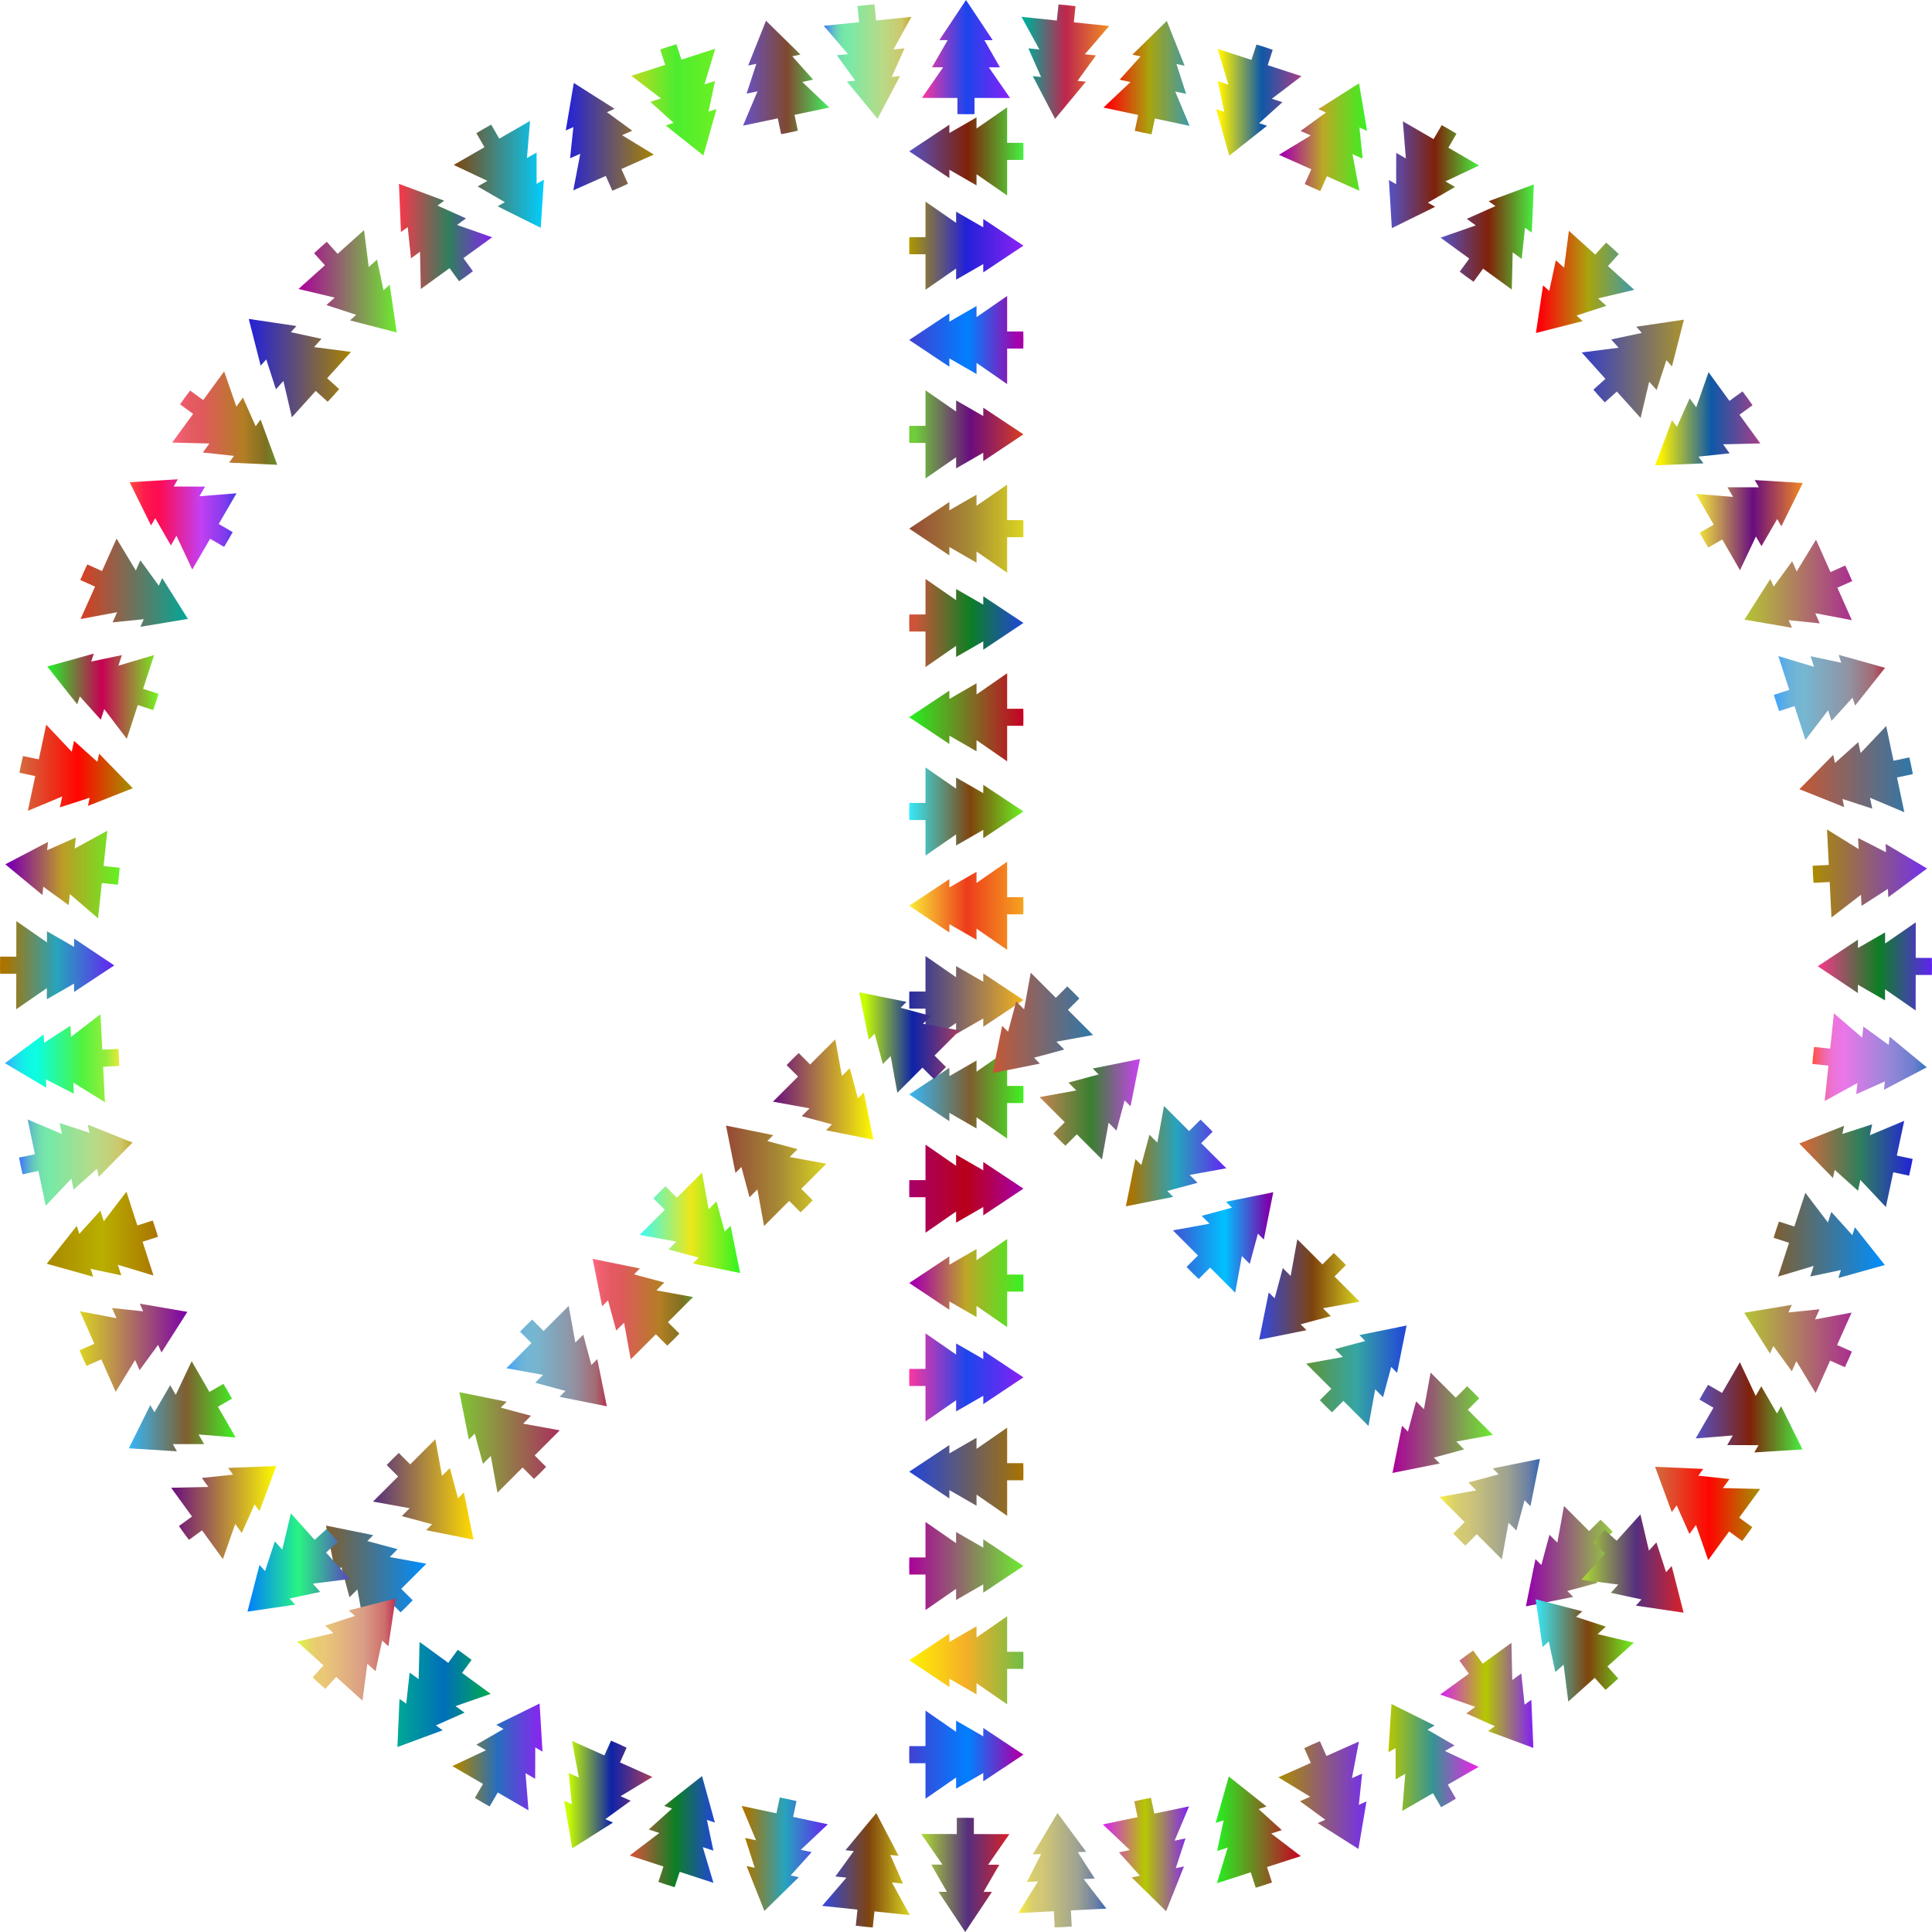 <?xml version="1.0" encoding="utf-8"?>
<svg version="1.1" id="Layer_1" xmlns="http://www.w3.org/2000/svg" xmlns:xlink="http://www.w3.org/1999/xlink" x="0px" y="0px"
	 viewBox="0 0 5000 5000" enable-background="new 0 0 5000 5000" xml:space="preserve">
<g>
	<g>
		<linearGradient id="SVGID_1_" gradientUnits="userSpaceOnUse" x1="2352.989" y1="391.746" x2="2648.638" y2="391.746">
			<stop  offset="0" style="stop-color:#5652C7"/>
			<stop  offset="0.511" style="stop-color:#802109"/>
			<stop  offset="1" style="stop-color:#47F141"/>
		</linearGradient>
		<path fill="url(#SVGID_1_)" d="M2606.472,505.768V413.85h41.863c0.405-27.146,0.405-17.064,0-44.209h-41.863v-91.918
			l-79.239,54.871V303.78l-70.307,40.504v-21.611l-103.937,68.948l103.937,69.236v-21.611l70.307,40.464v-28.814L2606.472,505.768z"
			/>
		<linearGradient id="SVGID_2_" gradientUnits="userSpaceOnUse" x1="2352.989" y1="635.853" x2="2648.638" y2="635.853">
			<stop  offset="0.006" style="stop-color:#AD9800"/>
			<stop  offset="0.5" style="stop-color:#2221DA"/>
			<stop  offset="1" style="stop-color:#8D22F2"/>
		</linearGradient>
		<path fill="url(#SVGID_2_)" d="M2395.155,749.875v-91.918h-41.863c-0.405-27.146-0.405-17.064,0-44.209h41.863v-91.918
			l79.239,54.871v-28.814l70.307,40.504v-21.611l103.937,68.948l-103.937,69.236v-21.611l-70.307,40.464v-28.814L2395.155,749.875z"
			/>
		<linearGradient id="SVGID_3_" gradientUnits="userSpaceOnUse" x1="2352.989" y1="879.977" x2="2648.638" y2="879.977">
			<stop  offset="0" style="stop-color:#4240D2"/>
			<stop  offset="0.517" style="stop-color:#0080FF"/>
			<stop  offset="0.95" style="stop-color:#A600AA"/>
		</linearGradient>
		<path fill="url(#SVGID_3_)" d="M2606.472,993.999v-91.918h41.863c0.405-27.146,0.405-17.064,0-44.209h-41.863v-91.918
			l-79.239,54.871v-28.814l-70.307,40.504v-21.611l-103.937,68.948l103.937,69.236v-21.611l70.307,40.464v-28.814L2606.472,993.999z
			"/>
		<linearGradient id="SVGID_4_" gradientUnits="userSpaceOnUse" x1="2352.989" y1="1124.184" x2="2648.638" y2="1124.184">
			<stop  offset="0.05" style="stop-color:#6FCE39"/>
			<stop  offset="0.534" style="stop-color:#690D7F"/>
			<stop  offset="1" style="stop-color:#DA3E21"/>
		</linearGradient>
		<path fill="url(#SVGID_4_)" d="M2395.155,1238.206v-91.917h-41.863c-0.405-27.146-0.405-17.064,0-44.209h41.863v-91.918
			l79.239,54.871v-28.814l70.307,40.504v-21.611l103.937,68.948l-103.937,69.236v-21.611l-70.307,40.464v-28.814L2395.155,1238.206z
			"/>
		<linearGradient id="SVGID_5_" gradientUnits="userSpaceOnUse" x1="2352.989" y1="1368.193" x2="2648.638" y2="1368.193">
			<stop  offset="0" style="stop-color:#A90093"/>
			<stop  offset="0" style="stop-color:#954937"/>
			<stop  offset="0.506" style="stop-color:#A58735"/>
			<stop  offset="1" style="stop-color:#DAD521"/>
		</linearGradient>
		<path fill="url(#SVGID_5_)" d="M2606.472,1482.215v-91.918h41.863c0.405-27.146,0.405-17.064,0-44.209h-41.863v-91.918
			l-79.239,54.871v-28.814l-70.307,40.504v-21.611l-103.937,68.948l103.937,69.236v-21.611l70.307,40.464v-28.814L2606.472,1482.215
			z"/>
		<linearGradient id="SVGID_6_" gradientUnits="userSpaceOnUse" x1="2352.989" y1="1612.311" x2="2648.638" y2="1612.311">
			<stop  offset="0.05" style="stop-color:#CE5439"/>
			<stop  offset="0.534" style="stop-color:#0D7F24"/>
			<stop  offset="1" style="stop-color:#2145DA"/>
		</linearGradient>
		<path fill="url(#SVGID_6_)" d="M2395.155,1726.333v-91.917h-41.863c-0.405-27.146-0.405-17.064,0-44.209h41.863v-91.917
			l79.239,54.871v-28.814l70.307,40.504v-21.611l103.937,68.948l-103.937,69.236v-21.611l-70.307,40.464v-28.814L2395.155,1726.333z
			"/>
		<linearGradient id="SVGID_7_" gradientUnits="userSpaceOnUse" x1="2352.989" y1="1856.347" x2="2648.638" y2="1856.347">
			<stop  offset="0" style="stop-color:#24F321"/>
			<stop  offset="1" style="stop-color:#C80024"/>
		</linearGradient>
		<path fill="url(#SVGID_7_)" d="M2606.472,1970.369v-91.917h41.863c0.405-27.146,0.405-17.064,0-44.209h-41.863v-91.918
			l-79.239,54.871v-28.814l-70.307,40.504v-21.611l-103.937,68.948l103.937,69.236v-21.611l70.307,40.464v-28.814L2606.472,1970.369
			z"/>
		<linearGradient id="SVGID_8_" gradientUnits="userSpaceOnUse" x1="2352.989" y1="2100.168" x2="2648.638" y2="2100.168">
			<stop  offset="0" style="stop-color:#37E9F9"/>
			<stop  offset="0.534" style="stop-color:#7F440D"/>
			<stop  offset="1" style="stop-color:#6CF222"/>
		</linearGradient>
		<path fill="url(#SVGID_8_)" d="M2395.155,2214.19v-91.917h-41.863c-0.405-27.146-0.405-17.064,0-44.209h41.863v-91.917
			l79.239,54.871v-28.814l70.307,40.504v-21.61l103.937,68.948l-103.937,69.236v-21.611l-70.307,40.464v-28.814L2395.155,2214.19z"
			/>
		<linearGradient id="SVGID_9_" gradientUnits="userSpaceOnUse" x1="2352.989" y1="2344.154" x2="2648.638" y2="2344.154">
			<stop  offset="0" style="stop-color:#FBEC37"/>
			<stop  offset="0.506" style="stop-color:#ED3C1C"/>
			<stop  offset="1" style="stop-color:#F5A420"/>
		</linearGradient>
		<path fill="url(#SVGID_9_)" d="M2606.472,2458.177v-91.917h41.863c0.405-27.146,0.405-17.064,0-44.209h-41.863v-91.917
			l-79.239,54.871v-28.814l-70.307,40.504v-21.611l-103.937,68.948l103.937,69.236v-21.611l70.307,40.464v-28.814L2606.472,2458.177
			z"/>
		<linearGradient id="SVGID_10_" gradientUnits="userSpaceOnUse" x1="2352.989" y1="2588.245" x2="2648.638" y2="2588.245">
			<stop  offset="0" style="stop-color:#262AA0"/>
			<stop  offset="1" style="stop-color:#F2B31F"/>
		</linearGradient>
		<path fill="url(#SVGID_10_)" d="M2395.155,2702.267v-91.917h-41.863c-0.405-27.146-0.405-17.064,0-44.209h41.863v-91.917
			l79.239,54.871v-28.814l70.307,40.504v-21.611l103.937,68.948l-103.937,69.236v-21.611l-70.307,40.464v-28.814L2395.155,2702.267z
			"/>
		<linearGradient id="SVGID_11_" gradientUnits="userSpaceOnUse" x1="2352.989" y1="2832.511" x2="2648.638" y2="2832.511">
			<stop  offset="0" style="stop-color:#37B7F9"/>
			<stop  offset="0.534" style="stop-color:#7F5E2F"/>
			<stop  offset="1" style="stop-color:#40F222"/>
		</linearGradient>
		<path fill="url(#SVGID_11_)" d="M2606.472,2946.533v-91.917h41.863c0.405-27.146,0.405-17.064,0-44.209h-41.863v-91.917
			l-79.239,54.871v-28.814l-70.307,40.504v-21.611l-103.937,68.948l103.937,69.236v-21.611l70.307,40.464v-28.814L2606.472,2946.533
			z"/>
		<linearGradient id="SVGID_12_" gradientUnits="userSpaceOnUse" x1="2352.989" y1="3076.277" x2="2648.638" y2="3076.277">
			<stop  offset="0" style="stop-color:#A9006A"/>
			<stop  offset="0.5" style="stop-color:#B90019"/>
			<stop  offset="1" style="stop-color:#A600AA"/>
		</linearGradient>
		<path fill="url(#SVGID_12_)" d="M2395.155,3190.299v-91.918h-41.863c-0.405-27.146-0.405-17.064,0-44.209h41.863v-91.917
			l79.239,54.871v-28.814l70.307,40.504v-21.611l103.937,68.948l-103.937,69.236v-21.611l-70.307,40.464v-28.814L2395.155,3190.299z
			"/>
		<linearGradient id="SVGID_13_" gradientUnits="userSpaceOnUse" x1="2352.989" y1="3320.568" x2="2648.638" y2="3320.568">
			<stop  offset="0.05" style="stop-color:#A600AB"/>
			<stop  offset="0.5" style="stop-color:#BDA726"/>
			<stop  offset="1" style="stop-color:#37F222"/>
		</linearGradient>
		<path fill="url(#SVGID_13_)" d="M2606.472,3434.59v-91.917h41.863c0.405-27.146,0.405-17.064,0-44.209h-41.863v-91.917
			l-79.239,54.871v-28.814l-70.307,40.504v-21.611l-103.937,68.948l103.937,69.236v-21.611l70.307,40.464v-28.814L2606.472,3434.59z
			"/>
		<linearGradient id="SVGID_14_" gradientUnits="userSpaceOnUse" x1="2352.989" y1="3564.764" x2="2648.638" y2="3564.764">
			<stop  offset="0" style="stop-color:#FB37A0"/>
			<stop  offset="0.506" style="stop-color:#1C45ED"/>
			<stop  offset="1" style="stop-color:#8820F5"/>
		</linearGradient>
		<path fill="url(#SVGID_14_)" d="M2395.155,3678.786v-91.918h-41.863c-0.405-27.146-0.405-17.064,0-44.209h41.863v-91.918
			l79.239,54.871v-28.814l70.307,40.504v-21.611l103.937,68.948l-103.937,69.236v-21.611l-70.307,40.464v-28.814L2395.155,3678.786z
			"/>
		<linearGradient id="SVGID_15_" gradientUnits="userSpaceOnUse" x1="2352.989" y1="3808.821" x2="2648.638" y2="3808.821">
			<stop  offset="0" style="stop-color:#2145DA"/>
			<stop  offset="1" style="stop-color:#A87300"/>
		</linearGradient>
		<path fill="url(#SVGID_15_)" d="M2606.472,3922.843v-91.917h41.863c0.405-27.146,0.405-17.064,0-44.209h-41.863v-91.917
			l-79.239,54.871v-28.814l-70.307,40.504v-21.611l-103.937,68.948l103.937,69.236v-21.611l70.307,40.464v-28.814L2606.472,3922.843
			z"/>
		<linearGradient id="SVGID_16_" gradientUnits="userSpaceOnUse" x1="2352.989" y1="4052.825" x2="2648.638" y2="4052.825">
			<stop  offset="0" style="stop-color:#AB009A"/>
			<stop  offset="1" style="stop-color:#6CEC2F"/>
		</linearGradient>
		<path fill="url(#SVGID_16_)" d="M2395.155,4166.847v-91.918h-41.863c-0.405-27.146-0.405-17.064,0-44.209h41.863v-91.917
			l79.239,54.871v-28.814l70.307,40.504v-21.611l103.937,68.948l-103.937,69.236v-21.611l-70.307,40.464v-28.814L2395.155,4166.847z
			"/>
		<linearGradient id="SVGID_17_" gradientUnits="userSpaceOnUse" x1="2352.989" y1="4296.898" x2="2648.638" y2="4296.898">
			<stop  offset="0" style="stop-color:#FFF200"/>
			<stop  offset="0.5" style="stop-color:#F5AE28"/>
			<stop  offset="1" style="stop-color:#6FBE45"/>
		</linearGradient>
		<path fill="url(#SVGID_17_)" d="M2606.472,4410.919v-91.917h41.863c0.405-27.146,0.405-17.064,0-44.209h-41.863v-91.917
			l-79.239,54.871v-28.814l-70.307,40.504v-21.611l-103.937,68.948l103.937,69.236v-21.611l70.307,40.464v-28.814L2606.472,4410.919
			z"/>
		<linearGradient id="SVGID_18_" gradientUnits="userSpaceOnUse" x1="2352.989" y1="4541.055" x2="2648.638" y2="4541.055">
			<stop  offset="0" style="stop-color:#4240D2"/>
			<stop  offset="0.517" style="stop-color:#0080FF"/>
			<stop  offset="0.95" style="stop-color:#A600AA"/>
		</linearGradient>
		<path fill="url(#SVGID_18_)" d="M2395.155,4655.077v-91.917h-41.863c-0.405-27.146-0.405-17.064,0-44.209h41.863v-91.917
			l79.239,54.871v-28.814l70.307,40.504v-21.611l103.937,68.948l-103.937,69.236v-21.611l-70.307,40.464v-28.814L2395.155,4655.077z
			"/>
	</g>
	<g>
		<linearGradient id="SVGID_19_" gradientUnits="userSpaceOnUse" x1="2568.815" y1="2647.251" x2="2828.768" y2="2647.251">
			<stop  offset="0" style="stop-color:#C65834"/>
			<stop  offset="1" style="stop-color:#2E77A9"/>
		</linearGradient>
		<path fill="url(#SVGID_19_)" d="M2828.768,2678.614l-64.996-64.996l29.601-29.601c-18.909-19.482-11.78-12.352-31.26-31.261
			l-29.601,29.601l-64.996-64.996l-17.231,94.83l-20.375-20.375l-21.074,78.355l-15.281-15.281l-24.741,122.248l122.452-24.537
			l-15.281-15.281l78.327-21.102l-20.375-20.375L2828.768,2678.614z"/>
		<linearGradient id="SVGID_20_" gradientUnits="userSpaceOnUse" x1="2690.587" y1="2870.556" x2="2950.365" y2="2870.556">
			<stop  offset="0" style="stop-color:#C78352"/>
			<stop  offset="0.511" style="stop-color:#398031"/>
			<stop  offset="1" style="stop-color:#CB41F1"/>
		</linearGradient>
		<path fill="url(#SVGID_20_)" d="M2851.839,3000.532l-64.996-64.996l-29.601,29.601c-19.481-18.909-12.352-11.78-31.26-31.261
			l29.601-29.601l-64.996-64.995l94.83-17.231l-20.375-20.375l78.355-21.073l-15.281-15.281l122.248-24.741l-24.537,122.452
			l-15.281-15.281l-21.102,78.327l-20.375-20.375L2851.839,3000.532z"/>
		<linearGradient id="SVGID_21_" gradientUnits="userSpaceOnUse" x1="2913.696" y1="2992.132" x2="3173.648" y2="2992.132">
			<stop  offset="0.05" style="stop-color:#AB7400"/>
			<stop  offset="0.5" style="stop-color:#26A4BD"/>
			<stop  offset="1" style="stop-color:#6522F2"/>
		</linearGradient>
		<path fill="url(#SVGID_21_)" d="M3173.648,3023.494l-64.996-64.996l29.601-29.601c-18.909-19.481-11.78-12.352-31.26-31.26
			l-29.601,29.601l-64.996-64.996l-17.231,94.83l-20.375-20.375l-21.073,78.355l-15.281-15.281l-24.741,122.248l122.452-24.537
			l-15.281-15.281l78.327-21.102l-20.375-20.375L3173.648,3023.494z"/>
		<linearGradient id="SVGID_22_" gradientUnits="userSpaceOnUse" x1="3035.467" y1="3215.435" x2="3295.245" y2="3215.435">
			<stop  offset="0" style="stop-color:#4052D2"/>
			<stop  offset="0.517" style="stop-color:#00C1FF"/>
			<stop  offset="0.95" style="stop-color:#7D00AA"/>
		</linearGradient>
		<path fill="url(#SVGID_22_)" d="M3196.719,3345.411l-64.995-64.995l-29.601,29.601c-19.481-18.909-12.352-11.78-31.261-31.26
			l29.601-29.601l-64.995-64.996l94.83-17.231l-20.375-20.375l78.355-21.074l-15.281-15.281l122.248-24.741l-24.537,122.452
			l-15.281-15.281l-21.103,78.327l-20.375-20.375L3196.719,3345.411z"/>
		<linearGradient id="SVGID_23_" gradientUnits="userSpaceOnUse" x1="3258.753" y1="3337.189" x2="3518.706" y2="3337.189">
			<stop  offset="0.05" style="stop-color:#3948CE"/>
			<stop  offset="0.534" style="stop-color:#7F440D"/>
			<stop  offset="1" style="stop-color:#DAD521"/>
		</linearGradient>
		<path fill="url(#SVGID_23_)" d="M3518.706,3368.552l-64.996-64.996l29.601-29.601c-18.909-19.481-11.78-12.352-31.261-31.261
			l-29.601,29.601l-64.995-64.995l-17.231,94.83l-20.375-20.375l-21.074,78.355l-15.281-15.281l-24.741,122.248l122.452-24.537
			l-15.281-15.281l78.327-21.103l-20.375-20.375L3518.706,3368.552z"/>
		<linearGradient id="SVGID_24_" gradientUnits="userSpaceOnUse" x1="3380.427" y1="3560.396" x2="3640.205" y2="3560.396">
			<stop  offset="0" style="stop-color:#A98700"/>
			<stop  offset="0" style="stop-color:#5F9537"/>
			<stop  offset="0.506" style="stop-color:#35A5A4"/>
			<stop  offset="1" style="stop-color:#2145DA"/>
		</linearGradient>
		<path fill="url(#SVGID_24_)" d="M3541.679,3690.372l-64.996-64.996l-29.601,29.601c-19.481-18.909-12.352-11.78-31.26-31.261
			l29.601-29.601l-64.996-64.995l94.83-17.231l-20.375-20.375l78.355-21.073l-15.281-15.281l122.248-24.741l-24.537,122.452
			l-15.281-15.281l-21.102,78.327l-20.375-20.375L3541.679,3690.372z"/>
		<linearGradient id="SVGID_25_" gradientUnits="userSpaceOnUse" x1="3603.686" y1="3682.122" x2="3863.639" y2="3682.122">
			<stop  offset="0" style="stop-color:#AB009A"/>
			<stop  offset="1" style="stop-color:#6CEC2F"/>
		</linearGradient>
		<path fill="url(#SVGID_25_)" d="M3863.639,3713.485l-64.996-64.996l29.601-29.601c-18.909-19.481-11.78-12.352-31.261-31.26
			l-29.601,29.601l-64.996-64.996l-17.231,94.83l-20.375-20.375l-21.073,78.355l-15.281-15.281l-24.741,122.248l122.452-24.537
			l-15.281-15.281l78.327-21.103l-20.375-20.375L3863.639,3713.485z"/>
		<linearGradient id="SVGID_26_" gradientUnits="userSpaceOnUse" x1="3725.552" y1="3905.52" x2="3985.33" y2="3905.52">
			<stop  offset="0" style="stop-color:#FFF33B"/>
			<stop  offset="0.065" style="stop-color:#EBE054"/>
			<stop  offset="0.133" style="stop-color:#DDD267"/>
			<stop  offset="0.204" style="stop-color:#D4CA72"/>
			<stop  offset="0.28" style="stop-color:#D1C776"/>
			<stop  offset="0.67" style="stop-color:#9FA391"/>
			<stop  offset="0.89" style="stop-color:#6A7FA4"/>
			<stop  offset="1" style="stop-color:#3367B1"/>
		</linearGradient>
		<path fill="url(#SVGID_26_)" d="M3886.804,4035.496l-64.996-64.995l-29.601,29.601c-19.481-18.909-12.352-11.78-31.26-31.261
			l29.601-29.601l-64.996-64.995l94.83-17.231l-20.375-20.375l78.355-21.074l-15.281-15.281l122.248-24.741l-24.537,122.452
			l-15.281-15.281l-21.103,78.327l-20.375-20.375L3886.804,4035.496z"/>
		<linearGradient id="SVGID_27_" gradientUnits="userSpaceOnUse" x1="3948.928" y1="4027.364" x2="4208.881" y2="4027.364">
			<stop  offset="0" style="stop-color:#9300AB"/>
			<stop  offset="1" style="stop-color:#94EC2F"/>
		</linearGradient>
		<path fill="url(#SVGID_27_)" d="M4208.881,4058.727l-64.995-64.996l29.601-29.601c-18.909-19.481-11.78-12.352-31.261-31.26
			l-29.601,29.601l-64.996-64.996l-17.231,94.83l-20.375-20.375l-21.073,78.355l-15.281-15.281l-24.741,122.249l122.452-24.537
			l-15.281-15.281l78.327-21.103l-20.375-20.375L4208.881,4058.727z"/>
	</g>
	<g>
		<linearGradient id="SVGID_28_" gradientUnits="userSpaceOnUse" x1="2223.756" y1="2698.061" x2="2483.534" y2="2698.061">
			<stop  offset="0.05" style="stop-color:#C7FF00"/>
			<stop  offset="0.534" style="stop-color:#0E23A8"/>
			<stop  offset="1" style="stop-color:#A93E5D"/>
		</linearGradient>
		<path fill="url(#SVGID_28_)" d="M2322.282,2828.037l64.996-64.996l29.601,29.601c19.481-18.909,12.352-11.78,31.26-31.261
			l-29.601-29.601l64.995-64.996l-94.83-17.231l20.375-20.375l-78.355-21.073l15.281-15.281l-122.248-24.741l24.537,122.452
			l15.281-15.281l21.103,78.327l20.375-20.375L2322.282,2828.037z"/>
		<linearGradient id="SVGID_29_" gradientUnits="userSpaceOnUse" x1="2000.364" y1="2819.746" x2="2260.317" y2="2819.746">
			<stop  offset="0" style="stop-color:#690D7F"/>
			<stop  offset="1" style="stop-color:#FFFB00"/>
		</linearGradient>
		<path fill="url(#SVGID_29_)" d="M2000.364,2851.108l64.996-64.996l-29.601-29.601c18.909-19.481,11.78-12.352,31.26-31.26
			l29.601,29.601l64.996-64.996l17.231,94.83l20.375-20.375l21.073,78.355l15.281-15.281l24.741,122.248l-122.452-24.537
			l15.281-15.281l-78.327-21.102l20.375-20.375L2000.364,2851.108z"/>
		<linearGradient id="SVGID_30_" gradientUnits="userSpaceOnUse" x1="1878.875" y1="3042.941" x2="2138.653" y2="3042.941">
			<stop  offset="0" style="stop-color:#A90093"/>
			<stop  offset="0" style="stop-color:#954937"/>
			<stop  offset="0.506" style="stop-color:#A58735"/>
			<stop  offset="1" style="stop-color:#DAD521"/>
		</linearGradient>
		<path fill="url(#SVGID_30_)" d="M1977.402,3172.918l64.995-64.996l29.601,29.601c19.481-18.909,12.352-11.78,31.26-31.26
			l-29.601-29.601l64.996-64.996l-94.83-17.231l20.375-20.375l-78.355-21.074l15.281-15.281l-122.248-24.741l24.537,122.452
			l15.281-15.281l21.102,78.327l20.375-20.375L1977.402,3172.918z"/>
		<linearGradient id="SVGID_31_" gradientUnits="userSpaceOnUse" x1="1655.485" y1="3164.625" x2="1915.437" y2="3164.625">
			<stop  offset="0" style="stop-color:#37FBF7"/>
			<stop  offset="0.506" style="stop-color:#EDE71C"/>
			<stop  offset="1" style="stop-color:#2DF520"/>
		</linearGradient>
		<path fill="url(#SVGID_31_)" d="M1655.484,3195.988l64.995-64.996l-29.601-29.601c18.909-19.481,11.78-12.352,31.261-31.26
			l29.601,29.601l64.995-64.996l17.231,94.83l20.375-20.375l21.074,78.355l15.281-15.281l24.741,122.248l-122.452-24.537
			l15.281-15.281l-78.327-21.102l20.375-20.375L1655.484,3195.988z"/>
		<linearGradient id="SVGID_32_" gradientUnits="userSpaceOnUse" x1="1533.818" y1="3387.999" x2="1793.595" y2="3387.999">
			<stop  offset="0" style="stop-color:#FF6680"/>
			<stop  offset="3.049970e-04" style="stop-color:#FF6680"/>
			<stop  offset="0.09" style="stop-color:#EE5F6D"/>
			<stop  offset="0.182" style="stop-color:#E45A62"/>
			<stop  offset="0.28" style="stop-color:#E1595E"/>
			<stop  offset="0.67" style="stop-color:#B37E24"/>
			<stop  offset="0.89" style="stop-color:#7E7021"/>
			<stop  offset="1" style="stop-color:#65922E"/>
		</linearGradient>
		<path fill="url(#SVGID_32_)" d="M1632.344,3517.976l64.996-64.996l29.601,29.601c19.481-18.909,12.352-11.78,31.26-31.26
			l-29.601-29.601l64.996-64.996l-94.83-17.231l20.375-20.375l-78.355-21.073l15.281-15.281l-122.248-24.741l24.537,122.452
			l15.281-15.281l21.102,78.327l20.375-20.375L1632.344,3517.976z"/>
		<linearGradient id="SVGID_33_" gradientUnits="userSpaceOnUse" x1="1310.524" y1="3509.585" x2="1570.477" y2="3509.585">
			<stop  offset="0" style="stop-color:#3BA2FF"/>
			<stop  offset="0.065" style="stop-color:#54AAEB"/>
			<stop  offset="0.133" style="stop-color:#67B1DD"/>
			<stop  offset="0.204" style="stop-color:#72B5D4"/>
			<stop  offset="0.28" style="stop-color:#76B6D1"/>
			<stop  offset="0.67" style="stop-color:#9193A3"/>
			<stop  offset="0.89" style="stop-color:#A46A73"/>
			<stop  offset="1" style="stop-color:#B1334D"/>
		</linearGradient>
		<path fill="url(#SVGID_33_)" d="M1310.524,3540.948l64.996-64.996l-29.601-29.601c18.909-19.481,11.78-12.352,31.26-31.26
			l29.601,29.601l64.996-64.996l17.231,94.83l20.375-20.375l21.074,78.355l15.281-15.281l24.741,122.248l-122.452-24.537
			l15.281-15.281l-78.327-21.102l20.375-20.375L1310.524,3540.948z"/>
		<linearGradient id="SVGID_34_" gradientUnits="userSpaceOnUse" x1="1188.885" y1="3732.932" x2="1448.663" y2="3732.932">
			<stop  offset="0" style="stop-color:#7FC634"/>
			<stop  offset="1" style="stop-color:#A92E5E"/>
		</linearGradient>
		<path fill="url(#SVGID_34_)" d="M1287.411,3862.908l64.995-64.996l29.601,29.601c19.482-18.909,12.352-11.78,31.261-31.26
			l-29.601-29.601l64.996-64.996l-94.83-17.231l20.375-20.375l-78.355-21.073l15.281-15.281l-122.248-24.741l24.537,122.452
			l15.281-15.281l21.102,78.327l20.375-20.375L1287.411,3862.908z"/>
		<linearGradient id="SVGID_35_" gradientUnits="userSpaceOnUse" x1="965.399" y1="3854.71" x2="1225.352" y2="3854.71">
			<stop  offset="0" style="stop-color:#552F7F"/>
			<stop  offset="1" style="stop-color:#FFDB00"/>
		</linearGradient>
		<path fill="url(#SVGID_35_)" d="M965.399,3886.073l64.996-64.996l-29.601-29.601c18.909-19.481,11.78-12.352,31.261-31.26
			l29.601,29.601l64.995-64.996l17.231,94.83l20.375-20.375l21.073,78.355l15.281-15.281l24.741,122.248l-122.452-24.537
			l15.281-15.281l-78.327-21.102l20.375-20.375L965.399,3886.073z"/>
		<linearGradient id="SVGID_36_" gradientUnits="userSpaceOnUse" x1="843.643" y1="4078.174" x2="1103.42" y2="4078.174">
			<stop  offset="0" style="stop-color:#7F5E2F"/>
			<stop  offset="1" style="stop-color:#008EFF"/>
		</linearGradient>
		<path fill="url(#SVGID_36_)" d="M942.169,4208.15l64.995-64.996l29.601,29.602c19.481-18.909,12.352-11.78,31.26-31.261
			l-29.601-29.601l64.995-64.996l-94.83-17.231l20.375-20.375l-78.355-21.074l15.281-15.281l-122.248-24.741l24.537,122.452
			l15.281-15.281l21.102,78.327l20.375-20.375L942.169,4208.15z"/>
	</g>
	<g>
		<linearGradient id="SVGID_37_" gradientUnits="userSpaceOnUse" x1="2385.892" y1="147.825" x2="2613.936" y2="147.825">
			<stop  offset="0" style="stop-color:#FB37A0"/>
			<stop  offset="0.506" style="stop-color:#1C45ED"/>
			<stop  offset="1" style="stop-color:#8820F5"/>
		</linearGradient>
		<path fill="url(#SVGID_37_)" d="M2613.936,253.575l-91.918-0.075l-0.034,41.863c-27.146,0.383-17.064,0.391-44.209-0.036
			l0.034-41.863l-91.917-0.075l54.935-79.195l-28.814-0.023l40.562-70.274l-21.611-0.018L2499.996,0l69.152,103.993l-21.611-0.018
			l40.407,70.34l-28.814-0.023L2613.936,253.575z"/>
		<linearGradient id="SVGID_38_" gradientUnits="userSpaceOnUse" x1="2643.661" y1="159.533" x2="2870.464" y2="159.533">
			<stop  offset="0.05" style="stop-color:#00AB98"/>
			<stop  offset="0.5" style="stop-color:#BD264F"/>
			<stop  offset="1" style="stop-color:#F28E22"/>
		</linearGradient>
		<path fill="url(#SVGID_38_)" d="M2870.464,67.337l-91.417-9.577l4.362-41.635c-26.956-3.231-16.929-2.181-43.969-4.606
			l-4.362,41.635l-91.417-9.577l46.316,84.525l-28.657-3.002l32.958,74.145l-21.493-2.252l57.743,110.555l79.689-96.157
			l-21.493-2.252l47.569-65.708l-28.657-3.002L2870.464,67.337z"/>
		<linearGradient id="SVGID_39_" gradientUnits="userSpaceOnUse" x1="2855.594" y1="200.873" x2="3078.666" y2="200.873">
			<stop  offset="0.05" style="stop-color:#FF0009"/>
			<stop  offset="0.534" style="stop-color:#A8A40E"/>
			<stop  offset="1" style="stop-color:#3E9AA9"/>
		</linearGradient>
		<path fill="url(#SVGID_39_)" d="M3078.666,325.774l-89.913-19.09l-8.694,40.95c-26.638-5.242-16.776-3.148-43.245-9.182
			l8.694-40.95l-89.913-19.09l70.131-66.115l-28.186-5.984l54.223-60.362l-21.139-4.488l89.031-87.351l46.14,116.05l-21.139-4.488
			l24.98,77.178l-28.186-5.984L3078.666,325.774z"/>
		<linearGradient id="SVGID_40_" gradientUnits="userSpaceOnUse" x1="3147.796" y1="259.049" x2="3368.191" y2="259.049">
			<stop  offset="0.05" style="stop-color:#FFF200"/>
			<stop  offset="0.534" style="stop-color:#0E58A8"/>
			<stop  offset="1" style="stop-color:#A93E89"/>
		</linearGradient>
		<path fill="url(#SVGID_40_)" d="M3368.191,197.176l-87.402-28.456l12.959-39.806c-25.687-8.789-16.1-5.668-42.037-13.686
			l-12.959,39.806l-87.402-28.456l27.645,92.333l-27.399-8.92l16.749,79.392l-20.549-6.69l33.385,120.176l98.011-77.397
			l-20.549-6.69l60.241-54.326l-27.399-8.92L3368.191,197.176z"/>
		<linearGradient id="SVGID_41_" gradientUnits="userSpaceOnUse" x1="3309.754" y1="354.994" x2="3537.966" y2="354.994">
			<stop  offset="0.05" style="stop-color:#A600AB"/>
			<stop  offset="0.5" style="stop-color:#BDA726"/>
			<stop  offset="1" style="stop-color:#37F222"/>
		</linearGradient>
		<path fill="url(#SVGID_41_)" d="M3517.958,493.632l-83.921-37.499l-17.078,38.22c-24.949-10.705-15.744-6.592-40.363-18.036
			l17.078-38.22l-83.92-37.499l82.424-49.96l-26.307-11.755l65.663-47.666l-19.73-8.816l105.352-66.766l20.81,123.14l-19.73-8.816
			l8.26,80.698l-26.307-11.755L3517.958,493.632z"/>
		<linearGradient id="SVGID_42_" gradientUnits="userSpaceOnUse" x1="3594.49" y1="452.222" x2="3827.891" y2="452.222">
			<stop  offset="0" style="stop-color:#5652C7"/>
			<stop  offset="0.511" style="stop-color:#802109"/>
			<stop  offset="1" style="stop-color:#47F141"/>
		</linearGradient>
		<path fill="url(#SVGID_42_)" d="M3827.891,428.367l-79.525-46.094l20.993-36.219c-23.283-13.963-14.56-8.907-38.249-22.169
			l-20.993,36.219l-79.525-46.094l7.737,96.072l-24.929-14.449l-0.213,81.14l-18.697-10.837l7.531,124.499l112.022-55.204
			l-18.697-10.837l70.265-40.537l-24.929-14.449L3827.891,428.367z"/>
		<linearGradient id="SVGID_43_" gradientUnits="userSpaceOnUse" x1="3728.214" y1="613.366" x2="3969.567" y2="613.366">
			<stop  offset="0" style="stop-color:#5652C7"/>
			<stop  offset="0.511" style="stop-color:#802109"/>
			<stop  offset="1" style="stop-color:#47F141"/>
		</linearGradient>
		<path fill="url(#SVGID_43_)" d="M3912.499,749.405l-74.279-54.143l-24.658,33.829c-22.176-15.663-14.028-9.724-35.726-26.041
			l24.659-33.829l-74.279-54.143l91.016-31.713l-23.285-16.973l74.145-32.957l-17.464-12.729l116.94-43.379l-5.272,124.775
			l-17.464-12.729l-8.714,80.65l-23.285-16.973L3912.499,749.405z"/>
		<linearGradient id="SVGID_44_" gradientUnits="userSpaceOnUse" x1="3974.981" y1="729.562" x2="4229.555" y2="729.562">
			<stop  offset="0.05" style="stop-color:#FF0009"/>
			<stop  offset="0.534" style="stop-color:#A8A40E"/>
			<stop  offset="1" style="stop-color:#3E9AA9"/>
		</linearGradient>
		<path fill="url(#SVGID_44_)" d="M4229.555,750.113l-68.235-61.586l28.049-31.076c-19.881-18.489-12.396-11.734-32.818-29.621
			l-28.049,31.077l-68.235-61.586l-12.358,95.587l-21.39-19.306l-17.039,79.331l-16.042-14.479l-18.456,123.354l121.036-30.768
			l-16.042-14.479l77.145-25.081l-21.39-19.306L4229.555,750.113z"/>
		<linearGradient id="SVGID_45_" gradientUnits="userSpaceOnUse" x1="4093.376" y1="954.497" x2="4358.009" y2="954.497">
			<stop  offset="0" style="stop-color:#343DC6"/>
			<stop  offset="1" style="stop-color:#A9932E"/>
		</linearGradient>
		<path fill="url(#SVGID_45_)" d="M4245.875,1081.686l-61.468-68.342l-31.125,27.995c-18.454-19.913-11.712-12.417-29.564-32.87
			l31.125-27.995l-61.468-68.342l95.608-12.192l-19.269-21.424l79.36-16.901l-14.452-16.068l123.386-18.242l-30.978,120.983
			l-14.452-16.068l-25.215,77.101l-19.269-21.424L4245.875,1081.686z"/>
		<linearGradient id="SVGID_46_" gradientUnits="userSpaceOnUse" x1="4283.555" y1="1083.738" x2="4555.723" y2="1083.738">
			<stop  offset="0.05" style="stop-color:#FFF200"/>
			<stop  offset="0.534" style="stop-color:#0E58A8"/>
			<stop  offset="1" style="stop-color:#A93E89"/>
		</linearGradient>
		<path fill="url(#SVGID_46_)" d="M4555.723,1147.67l-54.024-74.365l33.869-24.604c-15.627-22.2-9.702-14.043-25.983-35.767
			l-33.869,24.605l-54.024-74.366l-31.858,90.965l-16.936-23.312l-33.075,74.093l-12.702-17.484l-43.565,116.871l124.783-5.073
			l-12.702-17.484l80.664-8.586l-16.936-23.312L4555.723,1147.67z"/>
		<linearGradient id="SVGID_47_" gradientUnits="userSpaceOnUse" x1="4389.084" y1="1358.994" x2="4665.557" y2="1358.994">
			<stop  offset="0" style="stop-color:#F9F037"/>
			<stop  offset="0.534" style="stop-color:#690D7F"/>
			<stop  offset="1" style="stop-color:#F28922"/>
		</linearGradient>
		<path fill="url(#SVGID_47_)" d="M4503.103,1475.662l-45.957-79.604l-36.255,20.931c-13.923-23.307-8.882-14.576-22.104-38.287
			l36.254-20.93l-45.957-79.604l96.058,7.902l-14.406-24.954l81.14-0.074l-10.805-18.716l124.486,7.745l-55.396,111.928
			l-10.805-18.716l-40.657,70.195l-14.406-24.954L4503.103,1475.662z"/>
		<linearGradient id="SVGID_48_" gradientUnits="userSpaceOnUse" x1="4514.517" y1="1510.628" x2="4793.422" y2="1510.628">
			<stop  offset="0" style="stop-color:#B5C634"/>
			<stop  offset="1" style="stop-color:#A92E91"/>
		</linearGradient>
		<path fill="url(#SVGID_48_)" d="M4792.512,1604.958l-37.342-83.99l38.252-17.007c-10.658-24.97-6.563-15.757-17.96-40.397
			l-38.252,17.007l-37.342-83.99l-50.114,82.33l-11.706-26.329l-47.788,65.574l-8.78-19.747l-66.962,105.227l123.101,21.04
			l-8.779-19.747l80.682,8.411l-11.706-26.329L4792.512,1604.958z"/>
		<linearGradient id="SVGID_49_" gradientUnits="userSpaceOnUse" x1="4590.798" y1="1804.781" x2="4878.581" y2="1804.781">
			<stop  offset="0" style="stop-color:#3BA2FF"/>
			<stop  offset="0.065" style="stop-color:#54AAEB"/>
			<stop  offset="0.133" style="stop-color:#67B1DD"/>
			<stop  offset="0.204" style="stop-color:#72B5D4"/>
			<stop  offset="0.28" style="stop-color:#76B6D1"/>
			<stop  offset="0.67" style="stop-color:#9193A3"/>
			<stop  offset="0.89" style="stop-color:#A46A73"/>
			<stop  offset="1" style="stop-color:#B1334D"/>
		</linearGradient>
		<path fill="url(#SVGID_49_)" d="M4672.511,1914.892l-28.279-87.459l-39.832,12.88c-8.737-25.705-5.635-16.112-13.602-42.065
			l39.832-12.88l-28.279-87.459l92.277,27.83l-8.865-27.417l79.358,16.909l-6.649-20.563l120.108,33.627l-77.594,97.855
			l-6.649-20.563l-54.447,60.132l-8.865-27.417L4672.511,1914.892z"/>
		<linearGradient id="SVGID_50_" gradientUnits="userSpaceOnUse" x1="4656.823" y1="1990.403" x2="4950.429" y2="1990.403">
			<stop  offset="0" style="stop-color:#C65834"/>
			<stop  offset="1" style="stop-color:#2E77A9"/>
		</linearGradient>
		<path fill="url(#SVGID_50_)" d="M4928.359,2101.99l-18.898-89.954l40.968-8.607c-5.185-26.649-3.112-16.783-9.09-43.265
			l-40.968,8.607l-18.899-89.954l-66.264,69.99l-5.924-28.199l-60.477,54.094l-4.443-21.149l-87.541,88.845l115.952,46.387
			l-4.443-21.149l77.125,25.144l-5.924-28.199L4928.359,2101.99z"/>
		<linearGradient id="SVGID_51_" gradientUnits="userSpaceOnUse" x1="4691.144" y1="2260.559" x2="4987.222" y2="2260.559">
			<stop  offset="0" style="stop-color:#AB8C00"/>
			<stop  offset="1" style="stop-color:#742FEC"/>
		</linearGradient>
		<path fill="url(#SVGID_51_)" d="M4739.83,2374.435l-4.644-91.8l-41.809,2.115c-1.776-27.091-1.267-17.022-2.233-44.153
			l41.809-2.115l-4.644-91.8l81.91,50.797l-1.456-28.777l72.264,36.901l-1.092-21.583l107.288,63.609l-100.306,74.399l-1.092-21.583
			l-68.173,43.964l-1.456-28.777L4739.83,2374.435z"/>
		<linearGradient id="SVGID_52_" gradientUnits="userSpaceOnUse" x1="4704.351" y1="2501.079" x2="5000" y2="2501.079">
			<stop  offset="0" style="stop-color:#F9378C"/>
			<stop  offset="0.534" style="stop-color:#0D7F24"/>
			<stop  offset="1" style="stop-color:#5F22F2"/>
		</linearGradient>
		<path fill="url(#SVGID_52_)" d="M4957.696,2615.101l0.111-91.917l41.862,0.051c0.438-27.146,0.425-17.063,0.053-44.209
			l-41.862-0.05l0.111-91.918l-79.305,54.775l0.035-28.814l-70.355,40.42l0.026-21.611l-104.02,68.823l103.854,69.362l0.026-21.611
			l70.258,40.549l0.035-28.814L4957.696,2615.101z"/>
		<linearGradient id="SVGID_53_" gradientUnits="userSpaceOnUse" x1="4690.347" y1="2735.874" x2="4986.398" y2="2735.874">
			<stop  offset="0" style="stop-color:#FF503B"/>
			<stop  offset="0.029" style="stop-color:#FB585F"/>
			<stop  offset="0.069" style="stop-color:#F66289"/>
			<stop  offset="0.109" style="stop-color:#F169AB"/>
			<stop  offset="0.15" style="stop-color:#EE6FC6"/>
			<stop  offset="0.192" style="stop-color:#EC74D9"/>
			<stop  offset="0.235" style="stop-color:#EA76E4"/>
			<stop  offset="0.28" style="stop-color:#EA77E8"/>
			<stop  offset="0.67" style="stop-color:#9687DA"/>
			<stop  offset="0.89" style="stop-color:#6C7ECD"/>
			<stop  offset="1" style="stop-color:#2F74BE"/>
		</linearGradient>
		<path fill="url(#SVGID_53_)" d="M4722.369,2849.271l9.611-91.414l-41.633-4.377c2.436-27.04,1.382-17.013,4.623-43.967
			l41.633,4.377l9.611-91.414l73.067,62.855l3.013-28.656l65.687,47.634l2.26-21.492l96.158,79.438l-110.606,57.989l2.259-21.492
			l-74.152,32.891l3.013-28.656L4722.369,2849.271z"/>
		<linearGradient id="SVGID_54_" gradientUnits="userSpaceOnUse" x1="4656.448" y1="3012.27" x2="4949.898" y2="3012.27">
			<stop  offset="0.05" style="stop-color:#CE6939"/>
			<stop  offset="0.534" style="stop-color:#2F7F5C"/>
			<stop  offset="1" style="stop-color:#2221DA"/>
		</linearGradient>
		<path fill="url(#SVGID_54_)" d="M4880.611,3123.794l19.137-89.903l40.945,8.716c6.048-26.467,3.949-16.606,9.204-43.24
			l-40.945-8.716l19.137-89.904l-88.927,37.171l5.999-28.183l-77.199,24.979l4.499-21.137l-116.014,45.798l87.245,89.358l4.5-21.137
			l60.342,54.215l5.999-28.183L4880.611,3123.794z"/>
		<linearGradient id="SVGID_55_" gradientUnits="userSpaceOnUse" x1="4590.205" y1="3197.2" x2="4877.889" y2="3197.2">
			<stop  offset="0" style="stop-color:#7F5E2F"/>
			<stop  offset="1" style="stop-color:#008EFF"/>
		</linearGradient>
		<path fill="url(#SVGID_55_)" d="M4601.507,3303.77l28.498-87.388l-39.8-12.979c8.032-25.934,4.906-16.349,13.707-42.031
			l39.8,12.979l28.498-87.388l58.323,76.734l8.933-27.394l54.285,60.306l6.7-20.546l77.439,97.775l-120.281,33.601l6.7-20.546
			l-79.388,16.672l8.933-27.394L4601.507,3303.77z"/>
		<linearGradient id="SVGID_56_" gradientUnits="userSpaceOnUse" x1="4514.052" y1="3491.016" x2="4792.625" y2="3491.016">
			<stop  offset="0" style="stop-color:#B5C634"/>
			<stop  offset="1" style="stop-color:#A92E91"/>
		</linearGradient>
		<path fill="url(#SVGID_56_)" d="M4698.823,3605.116l37.536-83.904l38.213,17.095c11.455-24.614,7.338-15.411,18.053-40.355
			l-38.213-17.095l37.536-83.904l-94.738,17.729l11.767-26.302l-80.718,8.262l8.825-19.727l-123.031,20.494l66.602,105.644
			l8.825-19.727l47.654,65.647l11.767-26.302L4698.823,3605.116z"/>
		<linearGradient id="SVGID_57_" gradientUnits="userSpaceOnUse" x1="4388.331" y1="3642.128" x2="4664.868" y2="3642.128">
			<stop  offset="0" style="stop-color:#5652C7"/>
			<stop  offset="0.511" style="stop-color:#802109"/>
			<stop  offset="1" style="stop-color:#47F141"/>
		</linearGradient>
		<path fill="url(#SVGID_57_)" d="M4388.331,3722.656l46.125-79.507l-36.21-21.007c13.272-23.684,8.212-14.963,22.185-38.24
			l36.21,21.007l46.125-79.507l41.006,87.225l14.459-24.924l40.489,70.316l10.844-18.693l55.305,111.795l-124.646,7.732
			l10.844-18.693l-81.119-0.28l14.459-24.924L4388.331,3722.656z"/>
		<linearGradient id="SVGID_58_" gradientUnits="userSpaceOnUse" x1="4283.305" y1="3916.84" x2="4555.217" y2="3916.84">
			<stop  offset="0" style="stop-color:#D26C40"/>
			<stop  offset="0.517" style="stop-color:#FF0500"/>
			<stop  offset="0.95" style="stop-color:#AA8500"/>
		</linearGradient>
		<path fill="url(#SVGID_58_)" d="M4420.827,4037.64l54.168-74.26l33.821,24.67c16.325-21.693,10.383-13.547,26.053-35.717
			l-33.821-24.67l54.168-74.26l-96.354-2.366l16.981-23.279l-80.671-8.709l12.736-17.459l-124.604-5.548l43.169,117.188
			l12.735-17.459l32.956,74.124l16.98-23.279L4420.827,4037.64z"/>
		<linearGradient id="SVGID_59_" gradientUnits="userSpaceOnUse" x1="4092.528" y1="4046.431" x2="4357.153" y2="4046.431">
			<stop  offset="0.05" style="stop-color:#A6CE39"/>
			<stop  offset="0.534" style="stop-color:#552F7F"/>
			<stop  offset="1" style="stop-color:#DA2128"/>
		</linearGradient>
		<path fill="url(#SVGID_59_)" d="M4092.528,4088.46l61.607-68.216l-31.068-28.058c17.894-20.418,11.136-12.935,29.631-32.81
			l31.068,28.058l61.607-68.216l22.029,93.831l19.313-21.384l25.03,77.183l14.484-16.038l30.923,120.832l-123.541-18.28
			l14.485-16.038l-79.298-17.093l19.313-21.384L4092.528,4088.46z"/>
		<linearGradient id="SVGID_60_" gradientUnits="userSpaceOnUse" x1="3974.217" y1="4271.303" x2="4228.359" y2="4271.303">
			<stop  offset="0" style="stop-color:#37E9F9"/>
			<stop  offset="0.534" style="stop-color:#7F440D"/>
			<stop  offset="1" style="stop-color:#6CF222"/>
		</linearGradient>
		<path fill="url(#SVGID_60_)" d="M4058.736,4403.722l68.37-61.436l27.98,31.138c20.462-17.843,12.963-11.104,32.883-29.549
			l-27.98-31.138l68.37-61.436l-93.775-22.265l21.433-19.259l-77.12-25.224l16.074-14.444l-120.754-31.227l17.97,123.586
			l16.074-14.444l16.894,79.341l21.433-19.259L4058.736,4403.722z"/>
		<linearGradient id="SVGID_61_" gradientUnits="userSpaceOnUse" x1="3727.045" y1="4387.568" x2="3968.298" y2="4387.568">
			<stop  offset="0" style="stop-color:#D71FF6"/>
			<stop  offset="0.489" style="stop-color:#B6C800"/>
			<stop  offset="0.994" style="stop-color:#8222F2"/>
		</linearGradient>
		<path fill="url(#SVGID_61_)" d="M3727.045,4385.467l74.396-53.981l-24.585-33.883c21.734-16.27,13.573-10.349,35.782-25.963
			l24.585,33.883l74.396-53.981l2.124,96.359l23.322-16.922l8.506,80.693l17.491-12.692l5.235,124.617l-117.079-43.463
			l17.491-12.691l-74.041-33.142l23.322-16.922L3727.045,4385.467z"/>
		<linearGradient id="SVGID_62_" gradientUnits="userSpaceOnUse" x1="3593.141" y1="4548.349" x2="3826.494" y2="4548.349">
			<stop  offset="0" style="stop-color:#B6C800"/>
			<stop  offset="0.494" style="stop-color:#359493"/>
			<stop  offset="1" style="stop-color:#F21FEB"/>
		</linearGradient>
		<path fill="url(#SVGID_62_)" d="M3628.945,4686.653l79.626-45.919l20.913,36.265c23.718-13.21,14.984-8.174,38.297-22.085
			l-20.913-36.265l79.626-45.919l-87.118-41.231l24.961-14.395l-70.211-40.671l18.721-10.796l-111.652-55.594l-8.054,124.626
			l18.721-10.796l0.07,81.12l24.961-14.395L3628.945,4686.653z"/>
		<linearGradient id="SVGID_63_" gradientUnits="userSpaceOnUse" x1="3308.388" y1="4645.639" x2="3536.421" y2="4645.639">
			<stop  offset="0" style="stop-color:#AB8C00"/>
			<stop  offset="1" style="stop-color:#742FEC"/>
		</linearGradient>
		<path fill="url(#SVGID_63_)" d="M3308.388,4599.73l84.005-37.31l-16.992-38.259c24.645-11.389,15.431-7.296,40.404-17.944
			l16.992,38.259l84.005-37.31l-17.984,94.69l26.334-11.696l-8.48,80.695l19.75-8.772l-20.824,122.976l-105.464-66.886l19.75-8.772
			l-65.518-47.83l26.334-11.696L3308.388,4599.73z"/>
		<linearGradient id="SVGID_64_" gradientUnits="userSpaceOnUse" x1="3146.204" y1="4741.408" x2="3366.44" y2="4741.408">
			<stop  offset="0" style="stop-color:#24F321"/>
			<stop  offset="1" style="stop-color:#C80024"/>
		</linearGradient>
		<path fill="url(#SVGID_64_)" d="M3149.437,4873.766l87.467-28.254l12.868,39.835c25.956-7.959,16.362-4.86,42.069-13.589
			l-12.868-39.836l87.467-28.254l-76.571-58.536l27.419-8.857l-60.155-54.453l20.564-6.643l-97.559-77.711l-33.936,120.187
			l20.564-6.643l-16.893,79.341l27.419-8.857L3149.437,4873.766z"/>
		<linearGradient id="SVGID_65_" gradientUnits="userSpaceOnUse" x1="2854.135" y1="4799.475" x2="3077.316" y2="4799.475">
			<stop  offset="0" style="stop-color:#D71FF6"/>
			<stop  offset="0.489" style="stop-color:#B6C800"/>
			<stop  offset="0.994" style="stop-color:#8222F2"/>
		</linearGradient>
		<path fill="url(#SVGID_65_)" d="M2854.135,4721.625l89.957-18.881l-8.599-40.97c26.484-5.972,16.617-3.901,43.267-9.081
			l8.599,40.97l89.957-18.881l-37.424,88.82l28.2-5.919l-25.199,77.128l21.15-4.439l-46.128,115.883l-89.11-87.499l21.15-4.439
			l-54.043-60.496l28.2-5.919L2854.135,4721.625z"/>
		<linearGradient id="SVGID_66_" gradientUnits="userSpaceOnUse" x1="2635.521" y1="4840.068" x2="2863.276" y2="4840.068">
			<stop  offset="0" style="stop-color:#FFF33B"/>
			<stop  offset="0.065" style="stop-color:#EBE054"/>
			<stop  offset="0.133" style="stop-color:#DDD267"/>
			<stop  offset="0.204" style="stop-color:#D4CA72"/>
			<stop  offset="0.28" style="stop-color:#D1C776"/>
			<stop  offset="0.67" style="stop-color:#9FA391"/>
			<stop  offset="0.89" style="stop-color:#6A7FA4"/>
			<stop  offset="1" style="stop-color:#3367B1"/>
		</linearGradient>
		<path fill="url(#SVGID_66_)" d="M2635.521,4950.934l91.801-4.63l2.109,41.809c27.132-0.963,17.063-0.455,44.153-2.227
			l-2.109-41.81l91.801-4.63l-58.793-76.375l28.778-1.451l-43.995-68.177l21.583-1.089l-74.096-100.332l-63.913,107.292
			l21.583-1.088l-36.871,72.256l28.778-1.452L2635.521,4950.934z"/>
		<linearGradient id="SVGID_67_" gradientUnits="userSpaceOnUse" x1="2384.244" y1="4852.175" x2="2612.288" y2="4852.175">
			<stop  offset="0.05" style="stop-color:#A6CE39"/>
			<stop  offset="0.534" style="stop-color:#552F7F"/>
			<stop  offset="1" style="stop-color:#DA2128"/>
		</linearGradient>
		<path fill="url(#SVGID_67_)" d="M2384.244,4746.334l91.917,0.147l0.067-41.863c27.147-0.361,17.065-0.377,44.209,0.071
			l-0.067,41.862l91.917,0.147l-54.998,79.151l28.814,0.046l-40.617,70.242l21.611,0.035L2497.984,5000l-69.069-104.048
			l21.611,0.035l-40.351-70.372l28.814,0.046L2384.244,4746.334z"/>
		<linearGradient id="SVGID_68_" gradientUnits="userSpaceOnUse" x1="2127.733" y1="4840.295" x2="2354.518" y2="4840.295">
			<stop  offset="0.05" style="stop-color:#3948CE"/>
			<stop  offset="0.534" style="stop-color:#7F440D"/>
			<stop  offset="1" style="stop-color:#DAD521"/>
		</linearGradient>
		<path fill="url(#SVGID_68_)" d="M2127.733,4932.391l91.41,9.645l-4.393,41.631c26.954,3.251,16.927,2.193,43.965,4.639
			l4.393-41.631l91.41,9.645l-46.253-84.559l28.655,3.023l-32.904-74.169l21.491,2.268l-57.662-110.598l-79.76,96.099l21.491,2.268
			l-47.618,65.673l28.655,3.023L2127.733,4932.391z"/>
		<linearGradient id="SVGID_69_" gradientUnits="userSpaceOnUse" x1="1919.466" y1="4798.699" x2="2142.497" y2="4798.699">
			<stop  offset="0.05" style="stop-color:#AB7400"/>
			<stop  offset="0.5" style="stop-color:#26A4BD"/>
			<stop  offset="1" style="stop-color:#6522F2"/>
		</linearGradient>
		<path fill="url(#SVGID_69_)" d="M1919.466,4673.73l89.897,19.167l8.73-40.942c26.634,5.265,16.773,3.162,43.237,9.219
			l-8.729,40.942l89.897,19.167l-70.188,66.055l28.181,6.009l-54.275,60.315l21.136,4.506l-89.106,87.274l-46.04-116.09
			l21.136,4.506l-24.913-77.199l28.181,6.009L1919.466,4673.73z"/>
		<linearGradient id="SVGID_70_" gradientUnits="userSpaceOnUse" x1="1629.62" y1="4740.27" x2="1850.097" y2="4740.27">
			<stop  offset="0.05" style="stop-color:#CE5439"/>
			<stop  offset="0.534" style="stop-color:#0D7F24"/>
			<stop  offset="1" style="stop-color:#2145DA"/>
		</linearGradient>
		<path fill="url(#SVGID_70_)" d="M1629.62,4801.998l87.375,28.54l-12.998,39.793c25.679,8.813,16.095,5.683,42.024,13.727
			l12.998-39.794l87.375,28.54l-27.556-92.359l27.39,8.946l-16.673-79.408l20.543,6.709l-33.269-120.208l-98.085,77.303l20.543,6.71
			l-60.293,54.269l27.39,8.946L1629.62,4801.998z"/>
		<linearGradient id="SVGID_71_" gradientUnits="userSpaceOnUse" x1="1460.171" y1="4644.171" x2="1688.435" y2="4644.171">
			<stop  offset="0.05" style="stop-color:#C7FF00"/>
			<stop  offset="0.534" style="stop-color:#0E23A8"/>
			<stop  offset="1" style="stop-color:#A93E5D"/>
		</linearGradient>
		<path fill="url(#SVGID_71_)" d="M1480.312,4505.489l83.888,37.572l17.112-38.206c24.94,10.727,15.739,6.605,40.347,18.071
			l-17.112,38.206l83.888,37.572l-82.467,49.888l26.297,11.778l-65.704,47.609l19.723,8.833l-105.41,66.674l-20.703-123.158
			l19.723,8.833l-8.19-80.705l26.297,11.778L1480.312,4505.489z"/>
		<linearGradient id="SVGID_72_" gradientUnits="userSpaceOnUse" x1="1170.498" y1="4546.908" x2="1403.928" y2="4546.908">
			<stop  offset="0.05" style="stop-color:#AB8500"/>
			<stop  offset="0.5" style="stop-color:#266EBD"/>
			<stop  offset="1" style="stop-color:#8D22F2"/>
		</linearGradient>
		<path fill="url(#SVGID_72_)" d="M1170.498,4570.598l79.489,46.156l-21.021,36.202c23.272,13.981,14.553,8.918,38.231,22.199
			l21.021-36.202l79.489,46.156l-7.662-96.078l24.918,14.469l0.276-81.139l18.688,10.852l-7.434-124.505l-112.065,55.117
			l18.689,10.852l-70.297,40.482l24.918,14.469L1170.498,4570.598z"/>
		<linearGradient id="SVGID_73_" gradientUnits="userSpaceOnUse" x1="1028.517" y1="4385.266" x2="1270" y2="4385.266">
			<stop  offset="0" style="stop-color:#00A995"/>
			<stop  offset="0.5" style="stop-color:#006EB9"/>
			<stop  offset="1" style="stop-color:#00AA4F"/>
		</linearGradient>
		<path fill="url(#SVGID_73_)" d="M1085.842,4249.254l74.228,54.213l24.69-33.806c22.161,15.684,14.019,9.737,35.701,26.075
			l-24.69,33.806l74.228,54.212l-91.046,31.627l23.269,16.995l-74.176,32.887l17.452,12.746l-116.981,43.269l5.39-124.77
			l17.452,12.746l8.79-80.642l23.269,16.995L1085.842,4249.254z"/>
		<linearGradient id="SVGID_74_" gradientUnits="userSpaceOnUse" x1="768.978" y1="4269.164" x2="1023.644" y2="4269.164">
			<stop  offset="0" style="stop-color:#DAFF3B"/>
			<stop  offset="0.066" style="stop-color:#E1E755"/>
			<stop  offset="0.135" style="stop-color:#E6D568"/>
			<stop  offset="0.205" style="stop-color:#E9CA73"/>
			<stop  offset="0.28" style="stop-color:#EAC777"/>
			<stop  offset="0.67" style="stop-color:#DA9E87"/>
			<stop  offset="0.89" style="stop-color:#CD6E6C"/>
			<stop  offset="1" style="stop-color:#BE2F55"/>
		</linearGradient>
		<path fill="url(#SVGID_74_)" d="M768.978,4248.437l68.183,61.643l-28.075,31.053c19.865,18.505,12.386,11.744,32.794,29.648
			l28.075-31.053l68.183,61.644l12.438-95.577l21.374,19.324l17.105-79.316l16.031,14.493l18.559-123.338l-121.062,30.667
			l16.03,14.493l-77.166,25.016l21.374,19.324L768.978,4248.437z"/>
		<linearGradient id="SVGID_75_" gradientUnits="userSpaceOnUse" x1="640.432" y1="4043.825" x2="905.144" y2="4043.825">
			<stop  offset="0" style="stop-color:#007DFF"/>
			<stop  offset="0.5" style="stop-color:#28F584"/>
			<stop  offset="1" style="stop-color:#5845BE"/>
		</linearGradient>
		<path fill="url(#SVGID_75_)" d="M752.802,3916.688l61.404,68.398l31.151-27.966c18.436,19.93,11.701,12.427,29.533,32.897
			l-31.151,27.966l61.404,68.399l-95.62,12.104l19.249,21.441l-79.376,16.827l14.437,16.081l-123.402,18.127l31.09-120.954
			l14.437,16.081l25.286-77.078l19.249,21.441L752.802,3916.688z"/>
		<linearGradient id="SVGID_76_" gradientUnits="userSpaceOnUse" x1="442.961" y1="3914.462" x2="715.184" y2="3914.462">
			<stop  offset="0" style="stop-color:#690D7F"/>
			<stop  offset="1" style="stop-color:#FFFB00"/>
		</linearGradient>
		<path fill="url(#SVGID_76_)" d="M442.961,3850.333l53.952,74.418l-33.893,24.572c15.606,22.216,9.688,14.053,25.949,35.792
			l33.893-24.572l53.952,74.418l31.946-90.935l16.913,23.328l33.147-74.06l12.685,17.496l43.679-116.829l-124.788,4.952
			l12.685,17.496l-80.672,8.508l16.913,23.328L442.961,3850.333z"/>
		<linearGradient id="SVGID_77_" gradientUnits="userSpaceOnUse" x1="333.43" y1="3639.371" x2="609.925" y2="3639.371">
			<stop  offset="0" style="stop-color:#37B7F9"/>
			<stop  offset="0.534" style="stop-color:#7F5E2F"/>
			<stop  offset="1" style="stop-color:#40F222"/>
		</linearGradient>
		<path fill="url(#SVGID_77_)" d="M496.067,3522.719l45.893,79.641l36.271-20.901c13.904,23.318,8.87,14.583,22.073,38.305
			l-36.271,20.901l45.893,79.641l-96.052-7.98l14.386,24.966l-81.14,0.008l10.79,18.724l-124.48-7.846l55.487-111.883l10.79,18.724
			l40.714-70.162l14.386,24.966L496.067,3522.719z"/>
		<linearGradient id="SVGID_78_" gradientUnits="userSpaceOnUse" x1="205.932" y1="3487.968" x2="484.902" y2="3487.968">
			<stop  offset="0" style="stop-color:#DAD521"/>
			<stop  offset="1" style="stop-color:#7C00A8"/>
		</linearGradient>
		<path fill="url(#SVGID_78_)" d="M206.908,3393.557l37.287,84.015l-38.263,16.982c10.642,24.977,6.552,15.761,17.934,40.408
			l38.263-16.982l37.287,84.015l50.167-82.297l11.689,26.337l47.831-65.543l8.767,19.753l67.031-105.183l-123.087-21.12
			l8.767,19.753l-80.677-8.464l11.689,26.337L206.908,3393.557z"/>
		<linearGradient id="SVGID_79_" gradientUnits="userSpaceOnUse" x1="121.043" y1="3194.141" x2="408.86" y2="3194.141">
			<stop  offset="0" style="stop-color:#A98700"/>
			<stop  offset="0.5" style="stop-color:#B9AF00"/>
			<stop  offset="1" style="stop-color:#AA7400"/>
		</linearGradient>
		<path fill="url(#SVGID_79_)" d="M327.204,3084.051l28.237,87.473l39.838-12.86c8.724,25.709,5.627,16.115,13.581,42.072
			l-39.838,12.86l28.237,87.473l-92.264-27.876l8.852,27.421l-79.35-16.948l6.639,20.566l-120.092-33.686l77.642-97.817
			l6.639,20.566l54.477-60.105l8.852,27.421L327.204,3084.051z"/>
		<linearGradient id="SVGID_80_" gradientUnits="userSpaceOnUse" x1="49.41" y1="3008.814" x2="343.028" y2="3008.814">
			<stop  offset="0" style="stop-color:#3B70FF"/>
			<stop  offset="0.032" style="stop-color:#488BEB"/>
			<stop  offset="0.079" style="stop-color:#59ADD2"/>
			<stop  offset="0.127" style="stop-color:#66C8BF"/>
			<stop  offset="0.176" style="stop-color:#70DBB1"/>
			<stop  offset="0.226" style="stop-color:#75E6A9"/>
			<stop  offset="0.28" style="stop-color:#77EAA6"/>
			<stop  offset="0.67" style="stop-color:#B9DA87"/>
			<stop  offset="0.89" style="stop-color:#CDC86C"/>
			<stop  offset="1" style="stop-color:#BEA92F"/>
		</linearGradient>
		<path fill="url(#SVGID_80_)" d="M71.512,2897.22l18.869,89.96l-40.971,8.594c5.176,26.651,3.107,16.784,9.075,43.268l40.971-8.594
			l18.869,89.96l66.287-69.969l5.915,28.2l60.495-54.074l4.436,21.15l87.569-88.816l-115.936-46.425l4.436,21.15l-77.116-25.169
			l5.915,28.2L71.512,2897.22z"/>
		<linearGradient id="SVGID_81_" gradientUnits="userSpaceOnUse" x1="12.687" y1="2738.602" x2="308.765" y2="2738.602">
			<stop  offset="0" style="stop-color:#3BA2FF"/>
			<stop  offset="0.049" style="stop-color:#2BC0F5"/>
			<stop  offset="0.105" style="stop-color:#1EDBED"/>
			<stop  offset="0.161" style="stop-color:#14EEE7"/>
			<stop  offset="0.219" style="stop-color:#0EF9E3"/>
			<stop  offset="0.281" style="stop-color:#0CFDE2"/>
			<stop  offset="0.668" style="stop-color:#4EF33F"/>
			<stop  offset="0.888" style="stop-color:#97ED3C"/>
			<stop  offset="1" style="stop-color:#E8E93A"/>
		</linearGradient>
		<path fill="url(#SVGID_81_)" d="M260.103,2624.724l4.627,91.801l41.81-2.107c1.771,27.092,1.263,17.022,2.226,44.153l-41.81,2.107
			l4.627,91.801l-81.901-50.812l1.451,28.778l-72.257-36.914l1.088,21.583l-107.276-63.628l100.32-74.381l1.088,21.583
			l68.181-43.952l1.451,28.778L260.103,2624.724z"/>
		<linearGradient id="SVGID_82_" gradientUnits="userSpaceOnUse" x1="0" y1="2497.928" x2="295.649" y2="2497.928">
			<stop  offset="0.05" style="stop-color:#AB7400"/>
			<stop  offset="0.5" style="stop-color:#26A4BD"/>
			<stop  offset="1" style="stop-color:#6522F2"/>
		</linearGradient>
		<path fill="url(#SVGID_82_)" d="M42.349,2383.906l-0.147,91.917l-41.863-0.067c-0.448,27.146-0.432,17.063-0.071,44.209
			l41.863,0.067l-0.147,91.917l79.327-54.744l-0.046,28.814l70.372-40.392l-0.035,21.611l104.047-68.782l-103.826-69.403
			l-0.035,21.611l-70.242-40.576l-0.046,28.814L42.349,2383.906z"/>
		<linearGradient id="SVGID_83_" gradientUnits="userSpaceOnUse" x1="13.698" y1="2263.299" x2="309.746" y2="2263.299">
			<stop  offset="0.05" style="stop-color:#7C00AB"/>
			<stop  offset="0.5" style="stop-color:#BD9C26"/>
			<stop  offset="1" style="stop-color:#63F222"/>
		</linearGradient>
		<path fill="url(#SVGID_83_)" d="M277.759,2149.906l-9.645,91.41l41.632,4.392c-2.446,27.039-1.388,17.012-4.639,43.965
			l-41.631-4.393l-9.645,91.41l-73.044-62.882l-3.023,28.655l-65.669-47.658l-2.268,21.491l-96.129-79.474l110.628-57.948
			l-2.268,21.491l74.165-32.863l-3.023,28.655L277.759,2149.906z"/>
		<linearGradient id="SVGID_84_" gradientUnits="userSpaceOnUse" x1="50.27" y1="1986.916" x2="343.707" y2="1986.916">
			<stop  offset="0" style="stop-color:#D26C40"/>
			<stop  offset="0.517" style="stop-color:#FF0500"/>
			<stop  offset="0.95" style="stop-color:#AA8500"/>
		</linearGradient>
		<path fill="url(#SVGID_84_)" d="M119.599,1875.401l-19.168,89.897l-40.942-8.73c-6.057,26.465-3.954,16.604-9.219,43.237
			l40.942,8.73l-19.168,89.897l88.939-37.141l-6.009,28.181l77.208-24.953l-4.506,21.136l116.03-45.759l-87.214-89.388
			l-4.506,21.135l-60.323-54.235l-6.009,28.181L119.599,1875.401z"/>
		<linearGradient id="SVGID_85_" gradientUnits="userSpaceOnUse" x1="122.479" y1="1801.748" x2="410.129" y2="1801.748">
			<stop  offset="0" style="stop-color:#1FF626"/>
			<stop  offset="0.489" style="stop-color:#C80054"/>
			<stop  offset="0.994" style="stop-color:#75F222"/>
		</linearGradient>
		<path fill="url(#SVGID_85_)" d="M398.875,1695.232l-28.539,87.375l39.794,12.998c-8.044,25.93-4.913,16.346-13.726,42.024
			l-39.794-12.998l-28.539,87.375l-58.286-76.762l-8.946,27.39l-54.256-60.332l-6.71,20.543l-77.392-97.812l120.297-33.543
			l-6.71,20.543l79.396-16.634l-8.946,27.39L398.875,1695.232z"/>
		<linearGradient id="SVGID_86_" gradientUnits="userSpaceOnUse" x1="207.806" y1="1508.049" x2="486.336" y2="1508.049">
			<stop  offset="0" style="stop-color:#DA3E21"/>
			<stop  offset="1" style="stop-color:#00A899"/>
		</linearGradient>
		<path fill="url(#SVGID_86_)" d="M301.655,1393.936l-37.572,83.888l-38.206-17.112c-11.466,24.609-7.344,15.408-18.071,40.347
			l38.206,17.112l-37.572,83.888l94.746-17.688l-11.778,26.297l80.722-8.228l-8.834,19.723l123.04-20.44l-66.556-105.673
			l-8.834,19.723l-47.625-65.667l-11.778,26.297L301.655,1393.936z"/>
		<linearGradient id="SVGID_87_" gradientUnits="userSpaceOnUse" x1="335.62" y1="1357.086" x2="612.146" y2="1357.086">
			<stop  offset="0" style="stop-color:#FF503B"/>
			<stop  offset="0.015" style="stop-color:#FF493E"/>
			<stop  offset="0.079" style="stop-color:#FE2E46"/>
			<stop  offset="0.143" style="stop-color:#FD1B4D"/>
			<stop  offset="0.21" style="stop-color:#FD1051"/>
			<stop  offset="0.281" style="stop-color:#FD0C52"/>
			<stop  offset="0.668" style="stop-color:#C33FF3"/>
			<stop  offset="0.888" style="stop-color:#803CED"/>
			<stop  offset="1" style="stop-color:#453AE9"/>
		</linearGradient>
		<path fill="url(#SVGID_87_)" d="M612.146,1276.609l-46.156,79.489l36.202,21.021c-13.281,23.679-8.218,14.96-22.199,38.231
			l-36.202-21.021l-46.156,79.489l-40.972-87.241l-14.469,24.918l-40.462-70.332l-10.852,18.689l-55.261-111.817l124.649-7.683
			l-10.852,18.689l81.119,0.312l-14.469,24.918L612.146,1276.609z"/>
		<linearGradient id="SVGID_88_" gradientUnits="userSpaceOnUse" x1="445.596" y1="1082.05" x2="717.474" y2="1082.05">
			<stop  offset="0" style="stop-color:#FF6680"/>
			<stop  offset="3.049970e-04" style="stop-color:#FF6680"/>
			<stop  offset="0.09" style="stop-color:#EE5F6D"/>
			<stop  offset="0.182" style="stop-color:#E45A62"/>
			<stop  offset="0.28" style="stop-color:#E1595E"/>
			<stop  offset="0.67" style="stop-color:#B37E24"/>
			<stop  offset="0.89" style="stop-color:#7E7021"/>
			<stop  offset="1" style="stop-color:#65922E"/>
		</linearGradient>
		<path fill="url(#SVGID_88_)" d="M580.096,961.209l-54.213,74.228l-33.806-24.69c-16.338,21.683-10.391,13.541-26.074,35.701
			l33.806,24.69l-54.213,74.228l96.352,2.424l-16.995,23.269l80.666,8.757l-12.746,17.452l124.6,5.623l-43.099-117.213
			l-12.746,17.452l-32.911-74.143l-16.995,23.269L580.096,961.209z"/>
		<linearGradient id="SVGID_89_" gradientUnits="userSpaceOnUse" x1="643.735" y1="952.614" x2="908.316" y2="952.614">
			<stop  offset="0" style="stop-color:#2221DA"/>
			<stop  offset="1" style="stop-color:#A88400"/>
		</linearGradient>
		<path fill="url(#SVGID_89_)" d="M908.316,910.695l-61.643,68.183l31.053,28.075c-17.905,20.408-11.143,12.929-29.648,32.794
			l-31.053-28.075l-61.643,68.183l-21.98-93.843l-19.324,21.374l-24.989-77.196l-14.493,16.031l-30.86-120.849l123.531,18.345
			l-14.493,16.03l79.289,17.135l-19.324,21.374L908.316,910.695z"/>
		<linearGradient id="SVGID_90_" gradientUnits="userSpaceOnUse" x1="772.451" y1="727.995" x2="1026.542" y2="727.995">
			<stop  offset="0" style="stop-color:#AB009A"/>
			<stop  offset="1" style="stop-color:#6CEC2F"/>
		</linearGradient>
		<path fill="url(#SVGID_90_)" d="M942.145,595.556l-68.398,61.404l-27.966-31.151c-20.471,17.833-12.968,11.098-32.897,29.533
			l27.966,31.151l-68.398,61.404l93.765,22.308l-21.441,19.249l77.108,25.259l-16.081,14.437l120.74,31.282l-17.913-123.595
			l-16.081,14.437l-16.857-79.349l-21.441,19.249L942.145,595.556z"/>
		<linearGradient id="SVGID_91_" gradientUnits="userSpaceOnUse" x1="1032.503" y1="611.862" x2="1273.701" y2="611.862">
			<stop  offset="0" style="stop-color:#F9374B"/>
			<stop  offset="0.534" style="stop-color:#2F7F5C"/>
			<stop  offset="1" style="stop-color:#8722F2"/>
		</linearGradient>
		<path fill="url(#SVGID_91_)" d="M1273.702,614.047l-74.418,53.952l24.572,33.893c-21.74,16.262-13.578,10.344-35.792,25.949
			l-24.572-33.893l-74.418,53.952l-2.086-96.36l-23.328,16.913l-8.474-80.696l-17.496,12.685l-5.185-124.619l117.062,43.51
			l-17.496,12.685l74.027,33.171l-23.328,16.913L1273.702,614.047z"/>
		<linearGradient id="SVGID_92_" gradientUnits="userSpaceOnUse" x1="1174.189" y1="451.284" x2="1407.529" y2="451.284">
			<stop  offset="0" style="stop-color:#7F440D"/>
			<stop  offset="1" style="stop-color:#00CFFF"/>
		</linearGradient>
		<path fill="url(#SVGID_92_)" d="M1371.776,312.975l-79.641,45.893l-20.901-36.271c-23.723,13.203-14.987,8.169-38.305,22.073
			l20.901,36.271l-79.641,45.893l87.105,41.26l-24.966,14.386l70.198,40.694l-18.724,10.79l111.633,55.631l8.095-124.623
			l-18.724,10.79l-0.043-81.12l-24.966,14.386L1371.776,312.975z"/>
		<linearGradient id="SVGID_93_" gradientUnits="userSpaceOnUse" x1="1464.149" y1="354.107" x2="1692.166" y2="354.107">
			<stop  offset="0" style="stop-color:#2221DA"/>
			<stop  offset="1" style="stop-color:#A88400"/>
		</linearGradient>
		<path fill="url(#SVGID_93_)" d="M1692.166,400.057l-84.015,37.287l16.982,38.263c-24.648,11.382-15.433,7.292-40.408,17.934
			l-16.982-38.263l-84.015,37.287l18.009-94.685l-26.337,11.689l8.501-80.693l-19.753,8.767l20.857-122.97l105.447,66.914
			l-19.753,8.767l65.505,47.848l-26.337,11.689L1692.166,400.057z"/>
		<linearGradient id="SVGID_94_" gradientUnits="userSpaceOnUse" x1="1634.016" y1="258.451" x2="1854.236" y2="258.451">
			<stop  offset="0" style="stop-color:#C1DA21"/>
			<stop  offset="0.522" style="stop-color:#4DED30"/>
			<stop  offset="1" style="stop-color:#6BF023"/>
		</linearGradient>
		<path fill="url(#SVGID_94_)" d="M1851.034,126.106l-87.473,28.237l-12.86-39.838c-25.958,7.954-16.363,4.857-42.072,13.581
			l12.86,39.838l-87.473,28.237l76.559,58.552l-27.421,8.852l60.144,54.465l-20.566,6.639l97.543,77.731l33.96-120.18l-20.566,6.639
			l16.909-79.338l-27.421,8.852L1851.034,126.106z"/>
		<linearGradient id="SVGID_95_" gradientUnits="userSpaceOnUse" x1="1922.972" y1="200.46" x2="2146.16" y2="200.46">
			<stop  offset="0" style="stop-color:#6752C7"/>
			<stop  offset="0.511" style="stop-color:#804931"/>
			<stop  offset="1" style="stop-color:#41F160"/>
		</linearGradient>
		<path fill="url(#SVGID_95_)" d="M2146.16,278.329l-89.96,18.869l8.594,40.971c-26.485,5.969-16.617,3.899-43.268,9.075
			l-8.594-40.971l-89.96,18.869l37.436-88.815l-28.201,5.915l25.209-77.124l-21.15,4.436l46.143-115.877l89.098,87.51l-21.151,4.436
			l54.035,60.503l-28.201,5.915L2146.16,278.329z"/>
		<linearGradient id="SVGID_96_" gradientUnits="userSpaceOnUse" x1="2131.905" y1="159.352" x2="2358.767" y2="159.352">
			<stop  offset="0" style="stop-color:#3B70FF"/>
			<stop  offset="0.032" style="stop-color:#488BEB"/>
			<stop  offset="0.079" style="stop-color:#59ADD2"/>
			<stop  offset="0.127" style="stop-color:#66C8BF"/>
			<stop  offset="0.176" style="stop-color:#70DBB1"/>
			<stop  offset="0.226" style="stop-color:#75E6A9"/>
			<stop  offset="0.28" style="stop-color:#77EAA6"/>
			<stop  offset="0.67" style="stop-color:#B9DA87"/>
			<stop  offset="0.89" style="stop-color:#CDC86C"/>
			<stop  offset="1" style="stop-color:#BEA92F"/>
		</linearGradient>
		<path fill="url(#SVGID_96_)" d="M2358.767,43.614l-91.441,9.346l-4.257-41.646c-27.047,2.358-17.017,1.332-43.98,4.495
			l4.257,41.646l-91.441,9.346l62.644,73.249l-28.665,2.93l47.444,65.824l-21.499,2.197l79.159,96.387l58.309-110.438l-21.499,2.197
			l33.105-74.057l-28.665,2.93L2358.767,43.614z"/>
	</g>
</g>
</svg>
